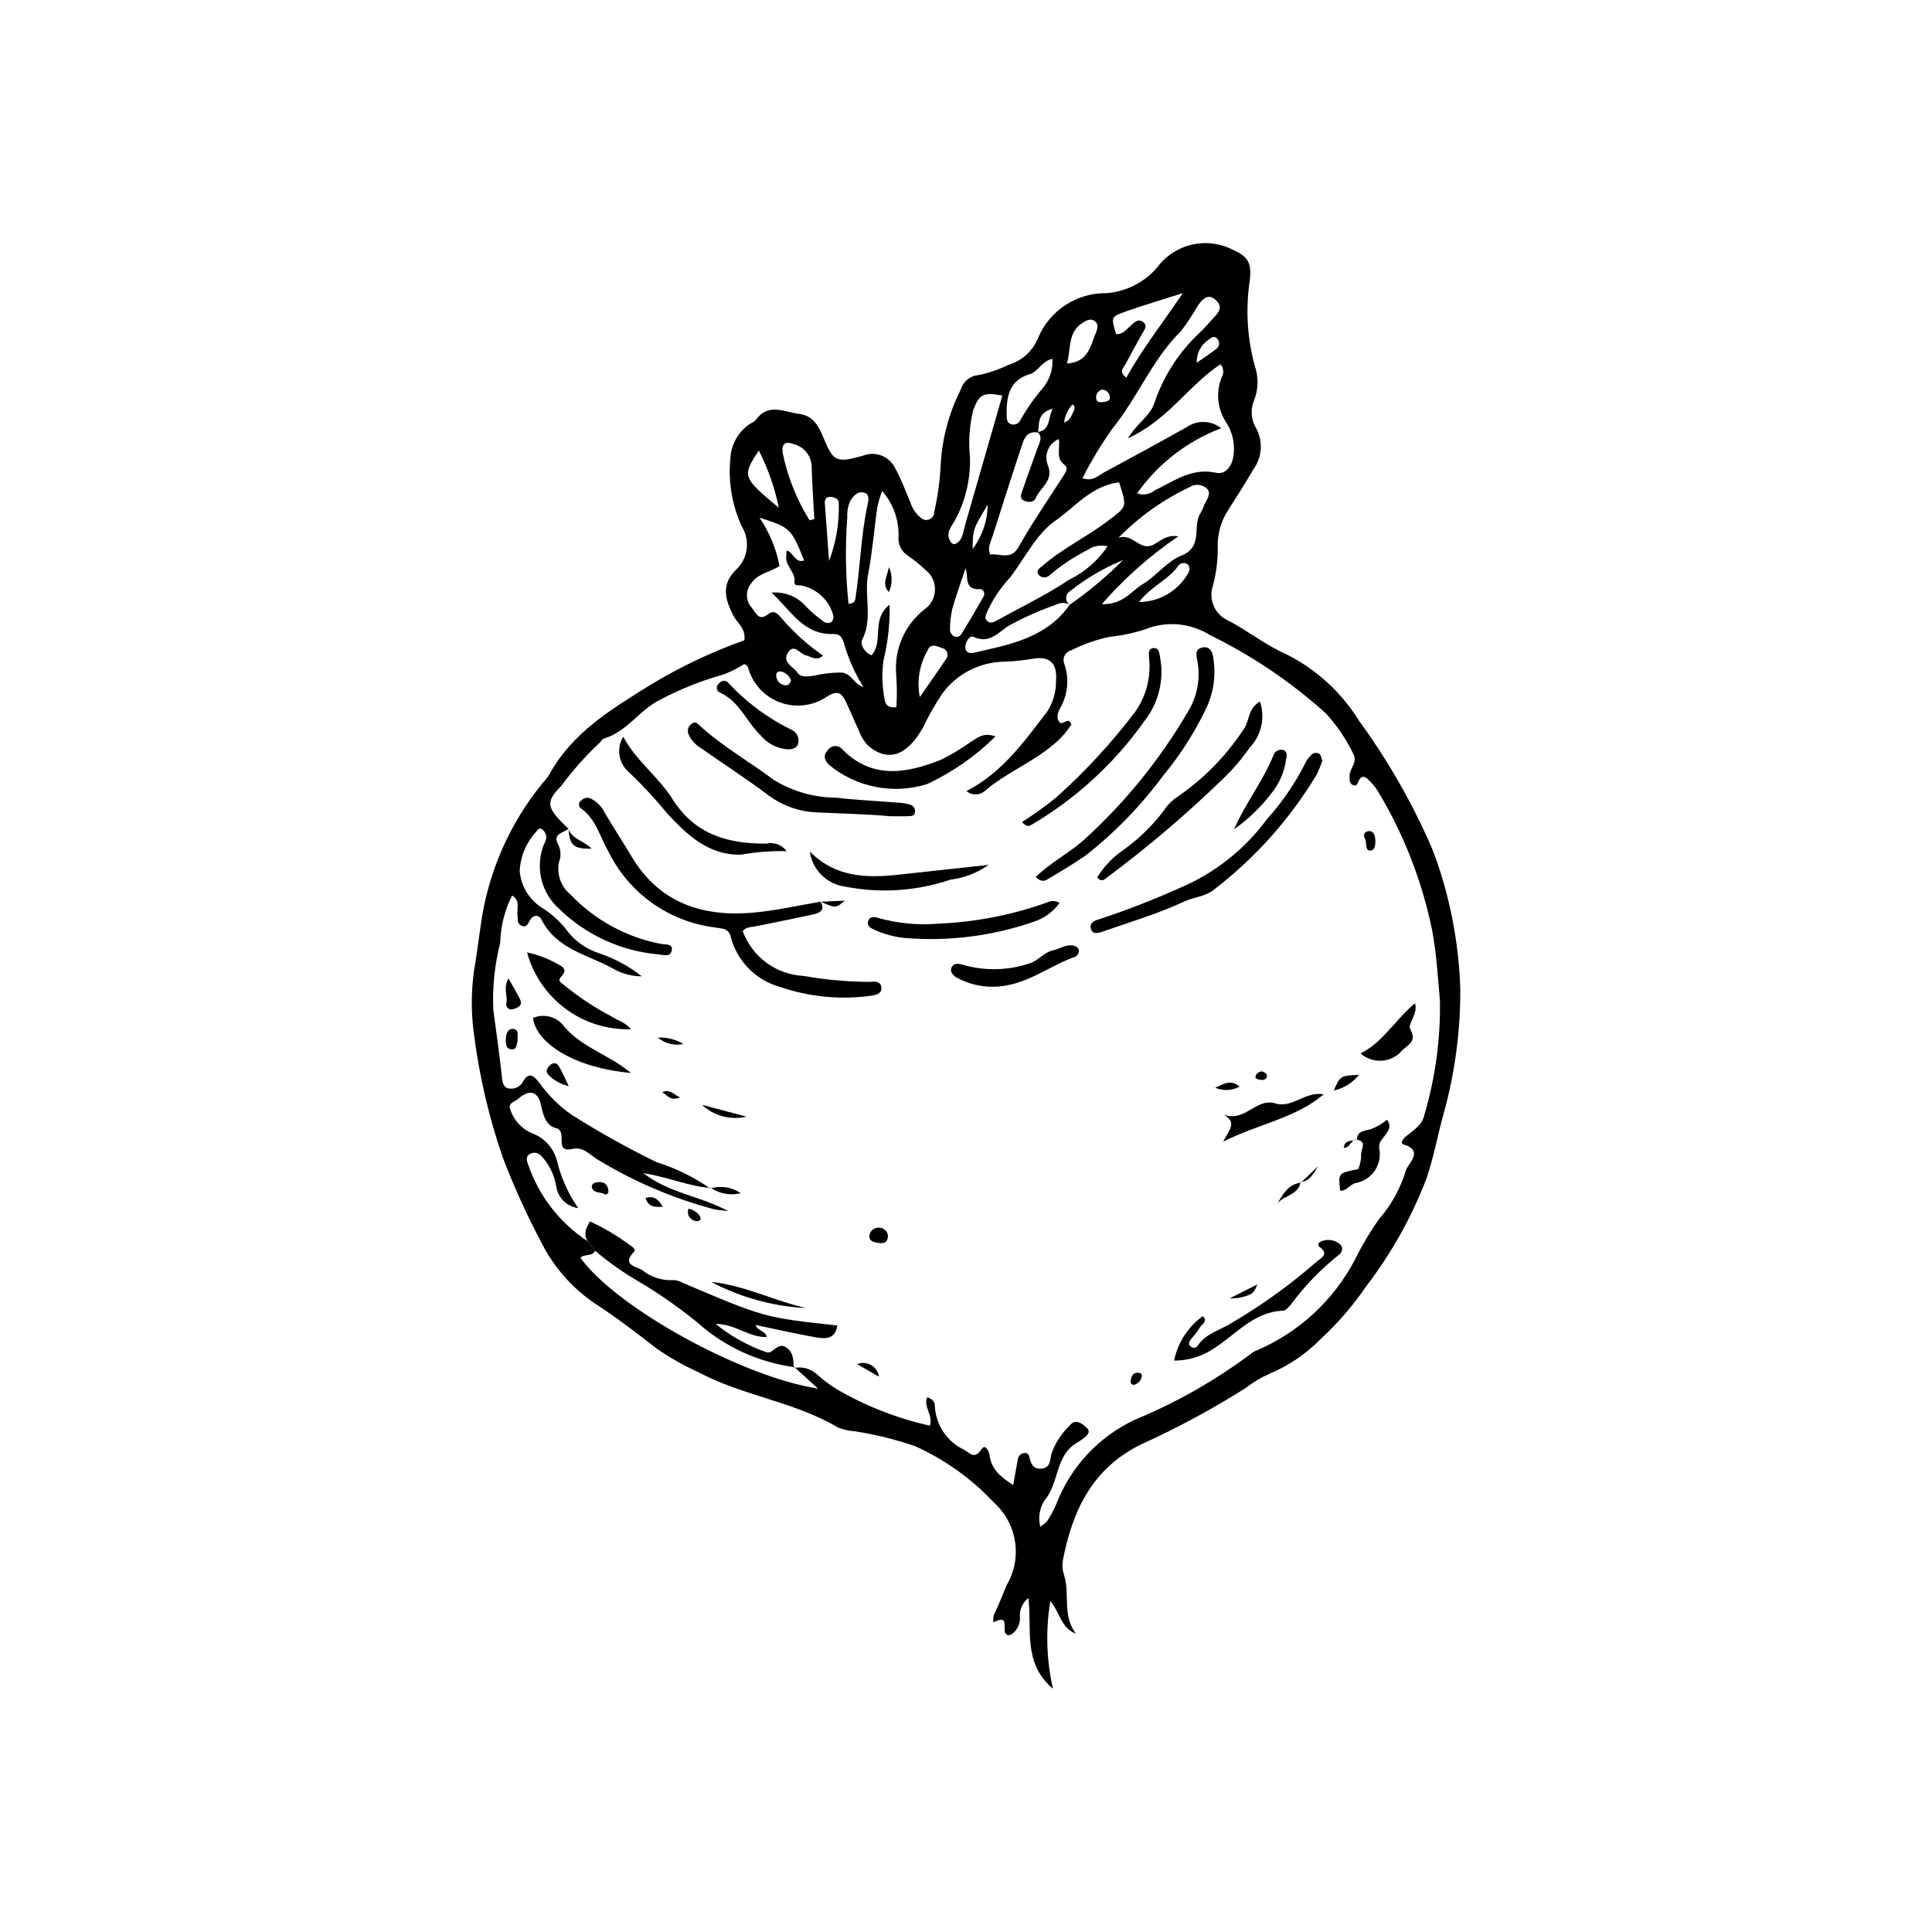 <?xml version="1.0" encoding="UTF-8"?>
<!-- Uploaded to: ICON Repo, www.iconrepo.com, Generator: ICON Repo Mixer Tools -->
<svg fill="#000000" width="800px" height="800px" version="1.1" viewBox="144 144 512 512" xmlns="http://www.w3.org/2000/svg">
 <g>
  <path d="m429.16 576.95c-4.035-1.496-4.144-5.469-6.816-8.648-1.273 7.723-1.035 15.621 0.703 23.25-8.055-6.871-5.519-15.668-6.512-24.066v0.004c-1.633 1.27-2.477 3.305-2.227 5.356 0.004 1.516-0.656 2.953-1.812 3.934-0.703 0.609-1.59 0.934-2.09-0.047-0.668-1.316 1.082-4.934-3.004-2.848-0.336 0.172-0.246-1.512 0.098-2.184 1.258-2.484 2.191-5.106 3.297-7.644l-0.004-0.004c2.051-3.488 2.824-7.578 2.191-11.574-0.629-3.996-2.625-7.648-5.648-10.34-5.879-6.289-12.953-11.348-20.805-14.883-5.234-1.805-10.625-3.133-16.102-3.961-1.496-0.109-2.965-0.445-4.359-0.996-11.52-6.84-25.141-8.359-36.93-14.621h0.004c-3.891-1.758-7.613-3.863-11.125-6.293-5.387-4.227-10.836-8.355-16.609-12.117v0.004c-5.883-4.055-10.656-9.512-13.887-15.883-3.894-7.359-7.34-14.945-10.312-22.723-3.625-10.531-6.168-21.406-7.59-32.453-0.922-6.594-0.762-13.289 0.469-19.832 0.465-2.961 0.824-5.93 1.27-8.883 1.852-14.031 7.606-27.258 16.609-38.18 0.594-0.621 1.121-1.297 1.582-2.023 6.106-11.227 16.582-17.418 26.957-23.879h-0.004c7.84-4.734 16.137-8.668 24.762-11.738 0.438-3.188-1.941-4.606-2.953-6.594-2.219-4.363-3.246-8.293 0.863-12.211h0.004c3.078-2.973 3.668-7.688 1.414-11.324-2.609-5.672-3.656-11.941-3.035-18.156 0.195-3.445 1.902-6.625 4.664-8.695 0.652-0.551 1.629-0.809 2.102-1.461 3.34-4.602 7.637-2 11.566-1.52 3.676 0.453 5.109 3.309 6.406 6.461 2.559 6.231 3.445 6.508 10.312 4.617v0.004c3.352-1.391 7.195 0.129 8.695 3.43 1.555 2.805 2.652 5.859 3.922 8.816h0.004c0.496 1.652 1.48 3.117 2.828 4.195 0.625 0.578 1.531 0.723 2.301 0.367 0.77-0.352 1.254-1.133 1.223-1.98 0.961-4.176 1.535-8.43 1.719-12.711 0.398-6.844 2.203-13.531 5.301-19.648 0.609-2.141 2.484-3.68 4.703-3.863 2.734-0.562 5.383-1.469 7.894-2.691 3.574-1.047 6.477-3.668 7.883-7.117 1.496-3.59 4.035-6.644 7.289-8.766 3.254-2.125 7.07-3.219 10.957-3.144 5.16-0.43 9.941-2.867 13.32-6.793 2.254-3.062 5.535-5.215 9.242-6.062 3.711-0.848 7.602-0.336 10.961 1.445 3.977 1.699 4.875 3.57 4.348 8.059-1.145 7.617-0.676 15.387 1.387 22.809 0.969 2.879 0.898 6.012-0.207 8.844-1.047 2.422-0.863 5.199 0.492 7.465 1.91 3.492 1.617 7.773-0.75 10.973-2.129 3.719-4.465 7.32-6.762 10.938v0.004c-1.742 2.734-2.66 5.914-2.656 9.156 0.102 3.848-0.391 7.688-1.461 11.383-0.84 3.477 0.922 7.055 4.188 8.508 5.336 2.777 10.008 6.606 15.566 9.023 7.902 3.988 14.547 10.09 19.195 17.625 6.965 9.531 12.941 19.742 17.844 30.477 1.457 3.102 2.688 6.301 3.684 9.578 3.156 10 4.926 20.391 5.266 30.871 0.07 11.156-1.402 22.266-4.375 33.016-1.633 5.766-2.629 11.652-4.609 17.383-3.926 10.219-9.301 19.82-15.961 28.512-3.512 5.148-7.606 9.875-12.195 14.09-3.769 3.832-8.262 6.879-13.211 8.973-2.356 1.035-4.578 2.359-6.613 3.941-8.867 5.59-18.113 10.566-27.664 14.895-12.875 6.336-18.133 17.504-20.672 30.625-0.234 1.273-0.152 2.586 0.246 3.82 1.727 5.125-0.551 10.902 3.231 15.711zm-1.484-272.57c-1.094-0.715-2.481-0.789-3.644-0.195-4.231 1.477-8.336 3.281-12.285 5.402-2.949 1.633-5.301 5.234-9.699 3.211-1.094-0.504-2.129 1.191-2.227 2.555-0.098 1.41 0.973 1.906 2.102 1.652 9.562-2.141 19.336-3.894 25.555-12.727 5.062-3.527 9.797-7.5 14.152-11.867-5.023 2.074-9.734 4.836-14 8.199-0.68 0.391-1.098 1.117-1.086 1.898 0.008 0.785 0.441 1.5 1.133 1.871zm-8.578-45.754c-3.367-0.555-3.867 2.172-4.578 4.281-2.582 7.688-4.981 15.438-7.465 23.16-0.512 1.594-1.473 3.121-0.609 4.875 2.59-0.336 5.438 1.645 7.508-2.027 3.664-6.496 7.91-12.668 11.949-18.953 0.617-0.965 1.238-2.019 0.164-2.805-2.312-1.695-1.098-4.269-1.465-6.793-2.644 1.078-3.965 4.051-2.984 6.734 1.859 4.312-2.039 6.109-3.223 9.039-0.371 0.918-1.77 1.066-2.879 0.598-1.449-0.613-0.922-1.711-0.586-2.676 1.328-3.828 2.684-7.648 4.066-11.457 0.504-1.391 1.426-2.742-0.023-4.102 3.481-0.559 2.668-3.488 3.973-6.203-4.223 1.203-3.469 4.059-3.852 6.328zm-64.559 247.69-0.164 0.23c2.109-0.457 4.316 0.102 5.949 1.512 1.746 1.59 3.644 3.012 5.66 4.238 7.621 4.402 15.867 7.613 24.457 9.52 0.91-2.906-1.844-4.992-0.715-7.539 1.57 0.543 1.996 1.387 2.012 2.203 0.191 5.059 3.195 9.586 7.785 11.727 1.543 0.902 2.715 2.664 4.594-0.152 1.055-1.578 2.008 0.602 2.148 1.68 0.5 3.766 3.035 5.707 6.25 7.844 0.465-2.613 0.84-4.699 1.203-6.785 0.098-0.875 0.762-1.578 1.629-1.73 0.32-0.07 0.656-0.004 0.93 0.188 0.27 0.188 0.453 0.477 0.5 0.805 0.402 1.809 0.957 3.348 3.246 3.141 2.406-0.219 2.281-2.406 2.598-3.863h0.004c0.984-2.852 2.633-5.426 4.809-7.512 1.578-2.004 3.258-0.582 4.438 0.43 1.379 1.184 0.23 2.246-0.887 3.031-0.523 0.371-1.043 0.754-1.598 1.074-5.812 3.383-4.641 10.707-8.582 15.25v-0.004c-1.32 2.078-1.73 4.609-1.129 7 0.918-0.734 1.539-1.023 1.836-1.512h0.004c0.934-1.434 1.746-2.941 2.43-4.512 3.805-9.922 11.336-17.965 20.984-22.414 10.906-4.516 21.199-10.379 30.645-17.457 0.508-0.398 1.078-0.711 1.684-0.926 11.09-4.797 20.199-13.25 25.812-23.949 1.859-3.781 4.016-7.406 6.453-10.844 3.242-3.738 5.652-8.121 7.07-12.859 0.504-1.766 4.981-5.219-0.75-6.879-0.766-0.223-0.008-1.496 0.68-2.055 1.988-1.617 4.356-2.973 4.945-5.723 2.914-9.871 4.309-20.125 4.129-30.418-0.562-6.144-0.891-12.266-2.043-18.414-2.652-13.051-7.519-25.551-14.395-36.957-0.684-1.094-1.504-2.098-2.438-2.984-0.773-0.781-1.73-1.422-2.559 0.016-0.387 0.664-0.414 1.863-1.645 1.32-0.918-0.406-0.832-1.402-0.875-2.234-0.105-2.094 2.301-3.758 0.965-6.098l-0.004-0.004c-1.871-3.867-4.289-7.441-7.188-10.609-9.227-8.332-19.574-15.328-30.742-20.781-5.164-3.242-11.57-3.812-17.223-1.527-3.047 0.988-6.188 1.652-9.371 1.977-3.574 0.75-7.035 1.969-10.293 3.625-0.742 0.207-1.355 0.727-1.684 1.422-0.328 0.699-0.332 1.504-0.02 2.207 1.344 3.914 0.902 8.219-1.207 11.777-0.516 1.133-1.074 2.438-0.078 3.609 0.832 0.977 2.367-1.664 3.133 0.566-1.359 2.172-3.094 4.082-5.121 5.644-5.613 4.672-12.535 7.367-18.051 12.195-1.395 1.023-3.305 0.961-4.629-0.152 9.617-4.996 15.395-13.277 21.477-21.199 1.5-2.387 2.281-5.16 2.254-7.981 0.371-4.562-1.512-6.652-5.977-5.922-2.527 0.438-5.078 0.703-7.641 0.793-6.555 0.066-12.691 3.223-16.562 8.512-1.883 2.812-3.559 5.766-5.008 8.824-4.168 7.5-9.223 9.504-14.598 4.938h-0.004c-1.168-1.234-2.047-2.711-2.582-4.324-1.25-2.484-2.215-5.109-3.449-7.606-1.16-2.348-2.375-2.656-4.961-1.043l0.004 0.004c-3.676 2.481-8.328 3.023-12.48 1.453-4.148-1.57-7.277-5.055-8.391-9.348-0.117-0.336-0.617-0.539-0.938-0.797h-0.004c-1.754 1.145-3.633 2.086-5.602 2.809-5.773 1.613-11.359 3.84-16.664 6.637-5.535 2.695-8.816 8.539-14.945 10.305-0.535 0.156-0.848 0.969-1.363 1.332-3.613 3.406-6.91 7.125-9.859 11.117-4.539 4.598-3.918 5.914 1.766 11.453l0.098-0.047c-1.262 1.25-4.535 1.211-2.676 4.445v0.004c0.641 1.395 0.688 2.984 0.133 4.414-0.691 3.219 0.48 6.555 3.031 8.629 6.406 6.742 14.762 11.312 23.895 13.066 1.145 0.277 3.16-0.156 2.973 1.555-0.234 2.117-2.227 1.348-3.66 1.238h-0.004c-9.934-0.895-19.25-5.207-26.359-12.203-2.152-1.961-3.695-4.5-4.453-7.312-0.754-2.812-0.688-5.781 0.191-8.559 0.27-1.23 1.363-2.285 0.898-3.656h0.004c-0.191-0.574-0.551-1.082-1.035-1.449-0.68-0.461-1.137 0.145-1.52 0.664h-0.004c-2.648 2.863-4.203 6.566-4.391 10.461 0.344 3.926 2.477 7.477 5.781 9.625 2.703 1.66 5.066 3.824 6.953 6.375 2.144 2.711 5.051 4.719 8.348 5.766 4.078 1.383 7.894 3.445 11.281 6.106-2.805 0.004-5.559-0.766-7.953-2.227-6.652-3.586-14.77-5.078-18.637-12.828-0.57-1.145-2.059-1.465-3.047 0.188-0.492 0.82-0.918 2.148-2.344 1.414-1.176-0.602-0.816-1.809-0.957-2.844-0.227-1.656 0.824-3.754-1.426-5.121-1.977 3.875-3.051 8.148-3.144 12.496-1.488 5.812-2.113 11.809-1.852 17.801 0.785 5.664 1.559 11.359 2.211 17.062 0.168 1.488 0.156 3.406 1.84 3.777 1.531 0.305 3.086-0.426 3.828-1.801 1.617-2.883 3.019-1.367 4.316 0.273h-0.004c2.359 3.328 5.277 6.219 8.629 8.539 7.254 4.582 14.754 8.766 22.465 12.531 5.07 1.586 9.867 3.938 14.227 6.977l0.125-0.148c-5.754-0.422-11.102-2.824-17.859-3.934 6.93 5.383 14.793 5.934 22.496 10.078-2.168-0.281-3.016-0.316-3.828-0.512-10.781-2.875-21.094-7.273-30.633-13.062-2.137-1.223-3.867-3.59-6.875-2.914-5.039 1.133-1.062-4.695-4.281-5.504-2.648-0.668-3.414-3.266-3.988-6.027-0.812-3.887-3.164-4.367-6.176-1.652-0.738 0.664-2.051 0.781-2.18 2.082 0.785 3.031 2.891 5.555 5.734 6.867 3.305 1.121 5.844 3.805 6.777 7.168 1.082 4.566 3.012 8.891 5.68 12.75-3.082-0.414-5.492-2.867-5.856-5.957-0.516-2.961-1.887-5.707-3.941-7.902-0.754-0.828-1.969-1.043-2.961-0.523-1.152 0.629-0.941 1.789-0.512 2.82v-0.004c2.84 8.34 8.379 15.492 15.746 20.324l2.019 2.578c-0.832 1.582-2.824 0.727-3.894 1.816 9.371 13.176 42.73 31.57 62.984 34.691zm90.797-231.57c1.609 0.59 3.414 0.273 4.734-0.824 5.121-2.441 9.742-6.047 16.199-4.637 2.727 0.594 4.453-2.121 4.676-5.016 0.293-2.801-0.336-5.617-1.793-8.027-2.633-3.766-3.074-8.645-1.152-12.82 0.359-0.992 0.145-2.102-0.562-2.887-8.355 5.496-13.848 14.719-24.523 19.637 2.519-4.164 5.727-5.758 6.945-9.188 2.371-7.152 6.496-13.594 11.992-18.746 1.422-1.293 2.637-2.82 3.961-4.227 1.262-1.336 2.227-2.676 0.512-4.371-2.184-2.16-3.648-0.234-4.738 1.137h-0.004c-1.379 2.391-2.898 4.699-4.547 6.91-7.684 7.519-11.535 17.68-18.234 25.887h-0.004c-2.957 4.18-5.606 8.566-7.922 13.133 2.688 0.992 4.098-0.637 5.688-1.5 7.324-3.977 14.664-7.926 21.926-12.016 2.777-1.934 6.5-1.816 9.148 0.293-8.988 3.402-16.754 9.41-22.301 17.262zm-65.574 29.512v-0.004c0.102 4.992-0.449 9.973-1.641 14.82-0.43 3.191-0.363 6.43 0.195 9.598 0.152 1.289 0.434 3.144 3.242 2.734 0.176-2.926 0.156-5.863-0.066-8.789-0.543-6.641 2.312-13.109 7.582-17.184 1.688-1.207 2.691-3.144 2.707-5.219 0.016-2.07-0.957-4.027-2.625-5.258-1.387-1.332-2.879-2.551-4.461-3.637-1.797-1.082-2.797-3.109-2.566-5.195 0.113-4.41-1.441-8.703-4.356-12.016-0.523 1.383-0.949 2.801-1.277 4.246-0.84 5.945-1.305 11.961-2.438 17.848-1.102 5.719 1.301 11.668-1.547 17.297-0.586 1.16 0.406 3.328 2.426 4.16 3.363-3.609-0.223-9.52 4.824-13.406zm60.801-32.438c-7.465 0.969-11.668 6.586-16.867 10.168-5.035 3.469-8.09 9.91-12.004 15.047h0.004c-2.484 2.641-4.523 5.672-6.031 8.969-0.266 0.781-0.863 1.617-0.234 2.363 0.867 1.031 1.883 0.559 2.867 0.008 6.348-3.531 12.941-6.688 18.965-10.699 4.141-2.016 7.672-5.082 10.25-8.895-1.801-0.457-3.711-0.117-5.242 0.93-3.625 1.832-7.016 4.09-10.105 6.723-0.383 0.391-0.914 0.605-1.465 0.59-0.547-0.016-1.066-0.258-1.43-0.668-0.906-1.195 0.281-1.781 1.078-2.473 5.367-4.641 11.82-7.695 17.441-11.977 4.742-3.609 4.836-3.484 3.121-9.051-0.113-0.375-0.25-0.746-0.348-1.035zm-89.98 22.164c-2.402 1.641-5.625 1.887-7.496 4.598-1.574 1.887-1.516 4.648 0.141 6.469 1.074 1.383 1.891 3.75 4.422 1.656 1.328-1.098 2.398-0.125 3.262 0.871 3.269 3.875 7.043 7.297 11.219 10.172-1.926 1.582-3.176 0.191-4.551-0.082-1.617-0.32-3.188-3.371-4.824-0.625-1.508 2.531 1.508 3.644 2.621 5.258 0.938 1.359 2.731 0.91 4.219 0.789 2.492-0.602 5.047-0.887 7.609-0.848 2.57 0.406 3.246 3.215 5.613 3.812v0.004c-2.293-3.641-4.043-7.594-5.199-11.738-0.406-1.301-1.027-2.375-2.629-2.305-8.027 0.352-11.297-6.133-16.52-10.953h-0.004c3.492-0.336 6.93 1.059 9.199 3.731 1.492 1.527 3.129 2.902 4.887 4.113 0.555 0.277 1.211 0.266 1.75-0.035 0.43-0.445 0.629-1.062 0.551-1.676-1.059-4.109-4.391-7.242-8.559-8.047-0.887-0.098-1.844 0.195-1.73-0.965 0.25-2.578-2.359-4.102-2.231-6.578 0.027-0.562 0.094-1.121 0.145-1.711 1.871 0.457 2.133 3.434 4.625 2.644-3.43-8.547-3.617-8.734-11.824-11.344 2.617 3.859 4.422 8.211 5.305 12.789zm85.41 10.125c5.82 0.113 7.84-3.539 10.824-5.297 3.644-2.148 6.434-6.059 10.238-7.562 5.945-2.348 2.84-7.824 5.098-11.266l0.004 0.004c0.406-0.754 0.758-1.535 1.051-2.34 0.613-1.328 1.867-2.789 0.695-4.121-1.305-1.246-3.309-1.402-4.789-0.371-6.973 3.324-13.305 7.844-18.711 13.355 3.25-1.09 4.973 2.246 7.652 2.25 2.531 0.004 4.086-3.301 8.223-2.629v-0.004c-7.508 5.094-14.328 11.137-20.285 17.98zm-26.359-55.281c-5.078-0.93-6.098-0.402-7.715 3.848v-0.004c-1.008 4.168-1.301 8.477-0.855 12.742 0.121 5.805-1.281 11.539-4.066 16.629-0.98 1.629-2.336 3.16-1.242 5.281 0.336 0.652 1 1.078 1.531 0.789 1.887-1.031 1.93-3.078 2.445-4.875 3.285-11.477 6.586-22.949 9.902-34.41zm47.824-27.148c-5.894 1.887-10.75 3.289-15.496 5.004-3.59 1.297-3.523 1.473-2.16 5.867 1.719 0.086 2.66-1.195 3.754-2.172 0.969-0.863 1.992-2.019 3.305-1.102 1.484 1.039 0.305 2.258-0.281 3.332-1.434 2.633-2.926 5.234-4.297 7.898-0.492 0.961-1.961 1.949 0.203 3.582 4.199-7.621 9.57-14.371 14.973-22.414zm-88.59 82.332c1.406-0.066 1.715-0.719 1.809-1.312 1.309-8.258 1.445-16.668 3.223-24.867 0.25-1.16 0.68-2.832-0.906-3.277-1.621-0.457-2.773 0.793-3.625 2.109h0.004c-0.637 1.367-0.922 2.871-0.824 4.375-0.59 7.652-0.48 15.34 0.32 22.973zm-10.32-22.125 1.262-0.336c-0.246-4.633-0.59-9.262-0.711-13.898-0.066-2.859-2.047-5.316-4.832-5.984-2.113-0.797-3.203-0.094-2.836 2.387 1.289 6.324 3.699 12.363 7.117 17.832zm64.367-42.777c-2.852 0.566-3.746 3.363-6.008 4.043-5.391 1.617-6.176 5.769-6.141 10.539 0.008 1.152-0.043 2.234 1.113 2.703l-0.004-0.004c1.066 0.387 2.246-0.168 2.633-1.238 1.664-2.938 3.613-5.703 5.82-8.262 1.809-2.176 2.731-4.953 2.586-7.781zm-23.031 55.496c-1.195 3.602-2.512 7.168-3.531 10.82-0.414 1.852-0.617 3.746-0.598 5.641 0.094 0.602 0.434 1.133 0.938 1.469 0.367 0.234 0.816 0.297 1.23 0.176 0.418-0.125 0.758-0.422 0.938-0.816 2.004-3.234 3.934-6.512 5.797-9.828 0.449-0.809-0.004-1.988-0.91-1.938-4.441 0.246-2.988-3.277-3.863-5.523zm26.875-54.277c5.641-0.316 6.231-4.664 7.672-8.18 0.379-0.926 0.758-2.156-0.188-2.957-1.172-0.988-2.379-0.266-3.422 0.418-3.949 2.578-2.957 6.867-4.062 10.719zm-38.996 88.398c2.785-4.023 4.863-6.949 6.852-9.938v-0.004c0.457-0.484 0.617-1.18 0.41-1.816-0.203-0.633-0.738-1.105-1.391-1.234-1.367-0.504-3.019-1.391-3.824 0.656h-0.004c-2.144 3.731-2.871 8.113-2.043 12.336zm-42.664-65.332c-4.492 6.773-4.379 7.106 5.297 15.168h0.004c-1.078-5.273-2.859-10.375-5.301-15.168zm100.76 40.137c2.691-0.012 5.332-0.742 7.644-2.125 2.312-1.379 4.211-3.352 5.496-5.719 0.32-0.844 0.402-1.777-0.453-2.246-0.781-0.438-1.766-0.223-2.297 0.5-2.59 3.734-7.121 5.336-10.391 9.59zm-82.148-10.852v0.004c1.855-4.906 2.731-10.129 2.578-15.371 0.121-1.055-1.246-1.668-2.383-1.641-1.023 0.023-1.387 0.758-1.312 1.734 0.34 4.617 0.676 9.234 1.121 15.277zm38.039-3.191h0.004c2.551-3.387 3.953-7.5 4.004-11.738-3.922 6.477-3.922 6.477-4.004 11.738zm59.406-49.375c1.707-1.191 3.457-2.324 5.106-3.594h-0.004c0.457-0.293 0.754-0.777 0.812-1.312 0.059-0.539-0.129-1.074-0.512-1.461-0.75-0.891-1.598-0.23-2.188 0.234-2.086 1.328-3.312 3.664-3.215 6.133zm-25.133 7.141c-1.07 0.293-1.73 1.363-1.504 2.449 0.199 1.055 1.172 0.914 1.992 0.816 0.867-0.105 1.824-0.371 1.605-1.41-0.125-1.062-1.027-1.859-2.094-1.855zm-82.395 76.977c-0.43-1.07-1.316-1.891-2.414-2.238-0.84-0.211-1.758 0.172-1.477 1.305 0.133 1.285 1.203 2.277 2.496 2.312 0.672 0.008 1.129-0.344 1.395-1.379zm74.605-73.066c-1.25 1.309-2.035 2.992-2.227 4.793 1.328-0.395 1.848-1.516 2.344-2.617 0.324-0.711 0.82-1.504-0.117-2.176z"/>
  <path d="m300.34 467.69c3.684 1.688 7.184 3.758 10.438 6.18 0.691 0.438 1.859 1.215 1.203 1.902-3.273 3.43 0.473 3.824 2.102 4.742 2.336 1.922 5.309 2.894 8.332 2.731 0.852 0.012 1.684 0.246 2.414 0.68 21.777 9.25 21.777 9.254 41.059 11.34-0.488 3.684-3.18 3.582-5.664 3.144-5.25-0.926-10.449-2.121-15.977-3.273 0.449 1.574 2.699 1.539 2.941 3.18-4.699 0.184-8.273-3.473-13.543-3.469h0.004c3.965 3.227 8.453 5.742 13.273 7.441 0.395 0.18 0.844 0.184 1.242 0.012 1.406-0.738 2.496-2.57 4.465-1.02 1.77 1.395 1.59 3.371 1.746 5.262l0.164-0.23c-9.613-1.281-18.617-5.441-25.828-11.93-4.887-3.961-10.051-7.559-15.461-10.77-4.07-2.367-7.926-5.086-11.52-8.121-0.672-0.859-1.348-1.719-2.019-2.578-1.211-1.914-0.328-3.574 0.629-5.223z"/>
  <path d="m361.38 382.88c1.457 2.356-0.156 3.074-1.973 3.469-5.008 1.094-10.035 2.09-15.055 3.121-1.215 0.25-2.566 0.117-3.535 1.285v0.004c1.227 3.34 3.41 6.242 6.273 8.352 2.863 2.109 6.285 3.336 9.836 3.519 5.703 1.004 11.477 1.531 17.266 1.582 1.379-0.105 3.414-0.375 3.391 1.785-0.016 1.383-1.559 1.742-2.926 1.91h0.004c-8.117 1.09-16.371 0.266-24.109-2.414-6.293-1.797-11.18-6.766-12.871-13.09-0.156-1.277-1.199-2.258-2.484-2.344-0.633-0.117-1.27-0.223-1.906-0.297-12.145-1.57-22.688-9.133-28.07-20.129-2.231-3.84-3.234-8.48-7.113-11.305v-0.004c-0.391-0.199-0.648-0.586-0.676-1.023-0.031-0.438 0.172-0.859 0.535-1.105 0.59-0.66 1.504-0.918 2.352-0.672 1.766 0.797 3.184 2.203 4 3.961 2.285 3.875 4.754 7.641 7.059 11.504 7.242 12.145 18.48 15.984 31.789 14.906 6.137-0.496 12.199-1.922 18.297-2.926z"/>
  <path d="m494.45 345.56c-0.414 1.219-0.895 2.414-1.438 3.582-7.066 11.797-16.297 22.156-27.203 30.535-2.246 1.938-5.445 2.039-8.145 3.301-6.934 3.238-14.367 5.418-21.617 7.969-1.234 0.434-2.738 0.699-3.016-1.129-0.18-1.191 0.977-1.871 1.996-2.125h0.004c7.309-2.391 14.484-5.168 21.496-8.324 9.273-3.891 17.316-10.227 23.266-18.336 4.027-4.461 7.438-9.445 10.137-14.816 0.363-0.77 0.867-1.461 1.484-2.047 0.539-0.711 1.547-0.863 2.273-0.34 0.41 0.348 0.496 1.086 0.762 1.73z"/>
  <path d="m418.48 376.42c4.156-4.07 9.188-6.496 13.219-10.246 10.758-9.836 19.957-21.254 27.281-33.855 2.438-4.094 3.238-8.953 2.246-13.613-0.297-1.441-0.348-2.641 1.227-3.066 1.918-0.516 2.754 0.801 3.031 2.402 0.871 4.894 0.109 9.938-2.16 14.355-3.008 6.168-6.742 11.949-11.129 17.223-5.859 7.93-12.762 15.031-20.516 21.117-3.324 2.281-6.801 4.348-10.273 6.406-0.664 0.395-1.652 0.547-2.926-0.723z"/>
  <path d="m379.95 360.31c-6.387-0.59-12.805-0.684-19.211-1.008-4.711-0.129-9.266-1.703-13.051-4.508-5.793-4.356-11.898-8.293-17.832-12.465v0.004c-1.492-0.875-2.676-2.188-3.398-3.758-0.422-1.031-0.047-2.215 0.895-2.809 0.965-0.727 1.59 0.078 2.168 0.605 6.016 5.516 13.164 9.484 19.637 14.387v-0.004c4.957 3 10.633 4.606 16.426 4.644 5.512 0.629 11.062 0.879 16.594 1.332l0.004-0.004c1.059 0.035 2.106 0.223 3.109 0.559 0.844 0.266 1.359 1.121 1.195 1.996-0.145 0.879-0.844 0.969-1.402 0.996-1.707 0.086-3.422 0.031-5.133 0.031z"/>
  <path d="m434.77 376.53c1.688-2.773 3.93-5.164 6.586-7.031 4.223-2.965 7.953-6.57 11.066-10.68 0.926-1.457 2.152-2.695 3.594-3.641 6.91-4.727 12.836-10.754 17.449-17.742 1.758-2.141 1.035-5.566 4.43-7.519h0.004c1.438 4.262 0.391 8.969-2.723 12.211-2.199 3.18-4.734 6.109-7.566 8.742-9.699 9.371-20 18.098-30.836 26.121-0.5 0.383-1.172 0.516-2.004-0.461z"/>
  <path d="m407.8 339.17c-5.281 5.238-11.434 9.52-18.18 12.648-8.957 2.766-18.707 0.836-25.934-5.133-1.172-1.25-1.656-2.488-0.281-3.914 0.426-0.637 1.129-1.031 1.895-1.059 0.766-0.027 1.496 0.32 1.961 0.93 7.981 7.981 17.047 6.309 26.156 2.691 2.691-1.336 5.273-2.883 7.719-4.625 1.789-1.07 3.402-2.754 6.664-1.539z"/>
  <path d="m455.15 504.57c0.957-4.75 3.676-8.957 7.613-11.781 1.445 1.449-0.34 2.16-0.777 3.004-0.688 1.074-1.465 2.09-2.316 3.039-0.535 0.711-0.953 1.535 0.059 2.144 0.562 0.367 1.316 0.207 1.684-0.359 2.141-3.293 5.945-4.059 8.969-6.019v0.004c7.902-4.633 15.359-9.996 22.266-16.012 1.074-1.02 4.051-2.164 0.844-4.273-0.148-0.32-0.133-0.691 0.043-0.996 1.684-1.074 3.863-0.957 5.418 0.297 1.508 1.129 0.418 2.656-0.508 3.231-4.684 3.746-8.848 8.098-12.387 12.934-0.582 0.617-1.309 1.531-1.992 1.555-7.977 0.273-12.699 6.547-18.754 10.258v0.004c-3.031 1.949-6.559 2.984-10.16 2.973z"/>
  <path d="m424.79 383.29c-1.684 2.336-4.062 4.074-6.797 4.973-10.984 3.805-22.645 5.273-34.227 4.312-2.785-0.277-5.504-1.016-8.047-2.18-0.945-0.445-2.109-0.977-1.645-2.312 0.461-1.324 1.754-1.156 2.715-0.805v0.004c5.168 1.445 10.547 1.949 15.891 1.496 9.863-0.406 19.609-2.312 28.902-5.652 1.023-0.5 2.234-0.438 3.207 0.164z"/>
  <path d="m309.16 339.23c3.402 6.414 9.371 10.645 13.055 16.527 5.871 9.371 14.629 11.852 24.777 11.816 2.062-0.5 4.223 0.285 5.481 1.992-4.043-0.09-8.086 0.219-12.07 0.918-8.617 0.234-14.262-5.191-19.559-10.883-3.121-3.812-6.473-7.434-10.031-10.844-2.856-2.312-3.562-6.383-1.652-9.527z"/>
  <path d="m414.84 361.84c3.102-1.961 6.086-4.102 8.945-6.402 7.844-6.992 14.977-14.742 21.293-23.141 2.785-4.137 4-9.137 3.422-14.094-0.062-1.043-0.258-2.34 1.188-2.449 1.406-0.105 1.531 1.223 1.715 2.254 1.18 6.004-0.312 12.227-4.094 17.039-7.953 11.242-18.215 20.66-30.102 27.621-0.535 0.293-1.219 0.465-2.367-0.828z"/>
  <path d="m358.62 369.67c6.648 6.777 14.84 7.082 23.379 6.141 7.609-0.836 15.223-1.656 23.988-2.606h-0.004c-2.992 2.137-6.477 3.481-10.129 3.918-8.973 3.035-18.586 3.672-27.883 1.84-4.859-0.633-8.688-4.441-9.352-9.293z"/>
  <path d="m311.19 416.76c-6.203 0.191-12.297-1.715-17.285-5.406-4.992-3.691-8.598-8.961-10.227-14.949 2.875 0.602 5.637 1.66 8.184 3.125 1.488 0.754 2.559 1.562 0.852 3.301-1.203 1.223 0.332 1.75 0.984 2.402 3.793 3.086 7.887 5.789 12.215 8.062 1.723 1.152 3.891 1.637 5.277 3.465z"/>
  <path d="m407.18 405.5c-3.496 0.035-6.941-0.867-9.973-2.613-0.91-0.668-1.602-1.688-0.902-2.746 0.672-1.016 1.895-0.75 2.938-0.453l0.004 0.004c5.805 1.672 11.988 1.527 17.711-0.426 2.328-0.77 3.727-2.914 6.121-3.422 1.664-0.352 3.137-1.465 4.941-1.312 0.918 0.078 1.777 0.457 1.898 1.387h0.004c0.004 0.629-0.312 1.219-0.836 1.566-7.203 2.5-13.316 7.926-21.906 8.016z"/>
  <path d="m285.24 413.77c2.625-1.117 5.664-0.512 7.664 1.523 4.082 5.348 10.273 7.445 15.516 10.988 0.867 0.586 1.699 1.227 2.848 2.062-13.992-1.152-25.039-7.367-26.027-14.574z"/>
  <path d="m468.18 446.53c1.414-3.019 3.875-4.938 0.105-7.137 5.812 2.117 8.5-4.594 13.766-2.961 4.34 1.344 8.008-3.359 12.723-2.406-7.441 6.316-17.07 7.738-26.594 12.504z"/>
  <path d="m355.6 340.68c-0.25 1.637-1.566 1.898-2.844 1.914v-0.004c-2.793-0.199-5.383-1.535-7.168-3.691-3.777-3.637-5.648-9.082-10.867-11.387-0.391-0.199-0.664-0.566-0.738-1-0.074-0.43 0.059-0.867 0.355-1.188 0.75-0.988 1.941-1.27 2.727-0.309 4.781 5.16 10.488 9.383 16.824 12.438 1.195 0.605 1.883 1.898 1.711 3.227z"/>
  <path d="m503.62 446.07c0-2.449 2.133-2.371 3.602-2.801h0.004c1.586-0.598 3.062-1.457 4.371-2.535 1.297 1.891 0.223 3.102-0.633 4.258-0.738 0.996-1.586 1.645-1.465 3.258 0.449 2.094 0.012 4.277-1.203 6.043-1.215 1.762-3.106 2.945-5.223 3.269-1.414 0.488-2.242 2.07-3.918 2.004-0.484-4.582-0.484-4.582 3.688-5.527 0.398-0.09 1.09-0.109 1.145-0.305 0.484-1.176 0.734-2.438 0.734-3.711-0.176-1.344 1.793-3.555-1.266-4.004z"/>
  <path d="m519.01 409.86c0.812 2.894-2.023 5.523-1.297 6.828 1.859 3.332-0.488 4.078-2.09 5.656-1.344 1.602-3.273 2.594-5.356 2.75-2.086 0.156-4.141-0.535-5.707-1.918 6.008-3.035 9.184-8.945 14.449-13.316z"/>
  <path d="m471.04 363.77c2.984-6.891 7.648-12.707 10.418-19.559l-0.004-0.004c0.332-1.082 1.441-1.727 2.543-1.48 1.312 0.41 1.008 1.676 0.809 2.652-0.445 3.18-1.734 6.184-3.731 8.695-2.832 3.727-6.215 6.996-10.035 9.695z"/>
  <path d="m332.47 483.72c8.785 0.891 16.684 5.004 25.18 6.941h0.004c-8.801-0.461-17.391-2.828-25.184-6.941z"/>
  <path d="m278.74 403.28c1.258 2.238 2.223 3.816 3.043 5.465 0.836 1.676-0.383 2.231-1.66 2.644-0.492 0.242-1.086 0.164-1.504-0.195-0.414-0.359-0.578-0.938-0.41-1.461 0.371-1.879-0.926-3.742 0.531-6.453z"/>
  <path d="m294.71 431.82c-2.059-0.453-3.938-1.5-5.41-3.008-0.902-1.137-0.148-1.965 0.656-2.676h-0.004c0.312-0.297 0.75-0.426 1.172-0.348 0.426 0.078 0.785 0.359 0.969 0.746 0.871 1.441 1.516 3.016 2.617 5.285z"/>
  <path d="m330.04 436.79 11.805 3.141v-0.004c-4.211 0.988-8.641-0.188-11.805-3.137z"/>
  <path d="m504.15 428.84c-1.688 2.109-4.043 3.574-6.68 4.164 1.699-3.914 1.699-3.914 6.68-4.164z"/>
  <path d="m379.28 472c-0.379 1.797-1.711 1.5-2.949 1.309-1.094-0.172-2.148-0.652-1.91-1.945 0.094-0.637 0.438-1.207 0.957-1.582s1.172-0.523 1.801-0.414c0.641 0.039 1.234 0.348 1.637 0.852 0.398 0.5 0.566 1.148 0.465 1.781z"/>
  <path d="m488.67 457.27c-0.578 3.402-4.305 3.488-6.106 5.594 1.477-2.477 2.871-5.043 6.223-5.461z"/>
  <path d="m477.2 484.38c-0.754 2.141-1.516 2.539-2.301 2.82-1.574 0.648-3.269 0.945-4.973 0.867z"/>
  <path d="m281.16 419.89c-0.258 0.898-0.195 2.293-1.562 2.195-1.676-0.117-1.555-1.66-1.539-2.852 0.016-1.344 0.641-2.805 2.066-2.555 1.535 0.277 0.957 1.988 1.035 3.211z"/>
  <path d="m294.61 363.61c1.004 2.863 4.238 3.227 6.172 5.301-4.731 0.129-5.902-0.93-6.094-5.332 0.02-0.012-0.078 0.031-0.078 0.031z"/>
  <path d="m506.68 364.25c1.355-0.062 1.664 1.047 1.77 2.078 0.129 1.27-0.016 3.141-1.395 3.09-1.375-0.051-0.77-2.168-1.363-3.269-0.453-0.844-0.285-1.668 0.988-1.898z"/>
  <path d="m304.39 460.58c-1.047-0.852-3.027-0.109-3.535-1.914-0.191-0.68 0.473-1.199 1.086-1.312 1.598-0.293 2.934 0.027 3.258 1.938 0.109 0.621 0.043 1.176-0.809 1.289z"/>
  <path d="m488.79 457.4 4.5-4.32c-1.152 1.871-2.144 3.965-4.617 4.191z"/>
  <path d="m332.25 458.96c2.734-0.84 5.699-0.379 8.051 1.254-2.723 0.676-5.602 0.16-7.922-1.41z"/>
  <path d="m466.06 432.25c2.488-1.121 4.078-2.227 6.465-0.293-1.992 1.102-4.383 1.207-6.465 0.293z"/>
  <path d="m325.12 420.67c-2.406 0.523-4.914-0.109-6.789-1.707 2.383-0.105 4.742 0.488 6.789 1.707z"/>
  <path d="m376.93 508.83-5.777-3.316v-0.004c1.207-0.492 2.574-0.402 3.703 0.246 1.129 0.648 1.895 1.781 2.074 3.074z"/>
  <path d="m361.46 382.97 6.406-0.289c-2.387 2.059-2.387 2.059-6.461 0.234-0.027-0.031 0.055 0.055 0.055 0.055z"/>
  <path d="m319.66 463.81c-2.578 0.191-3.988-0.242-4.566-2.324 2.113-0.668 3.305 0.246 4.566 2.324z"/>
  <path d="m444.48 511.01c-0.832-0.062-0.918-0.676-0.812-1.266 0.191-1.055 0.609-2.035 1.922-1.953 0.586 0.035 1.258 0.277 0.973 1.16v-0.004c-0.266 1.02-1.062 1.809-2.082 2.062z"/>
  <path d="m319.5 433.41c2.242-0.867 3.059 0.746 4.723 1.41-2.406 1.023-3.301-0.402-4.723-1.41z"/>
  <path d="m326.39 464.36c0.273 0.016 0.547 0.062 0.812 0.137 1.102 0.566 2.223 1.148 2.504 2.5 0.031 0.16-0.52 0.637-0.785 0.625v-0.004c-1.285 0.074-2.414-0.832-2.621-2.102-0.004-0.387 0.027-0.773 0.09-1.156z"/>
  <path d="m478.41 427.9c0.34 0.203 1.129 0.406 1.266 0.82 0.332 1.016-0.434 1.504-1.34 1.488-0.566-0.012-1.598-0.344-1.609-0.57-0.047-0.871 0.504-1.52 1.684-1.738z"/>
  <path d="m503.46 446.02c-1.539 0-1.652 2.32-3.375 2.144 0.328-2.215 2.168-1.727 3.516-2.102 0.023 0.008-0.141-0.043-0.141-0.043z"/>
  <path d="m379.59 294.29c0.941 2.109 0.93 4.527-0.031 6.629-1.855-1.988-0.621-3.742 0.031-6.629z"/>
 </g>
</svg>